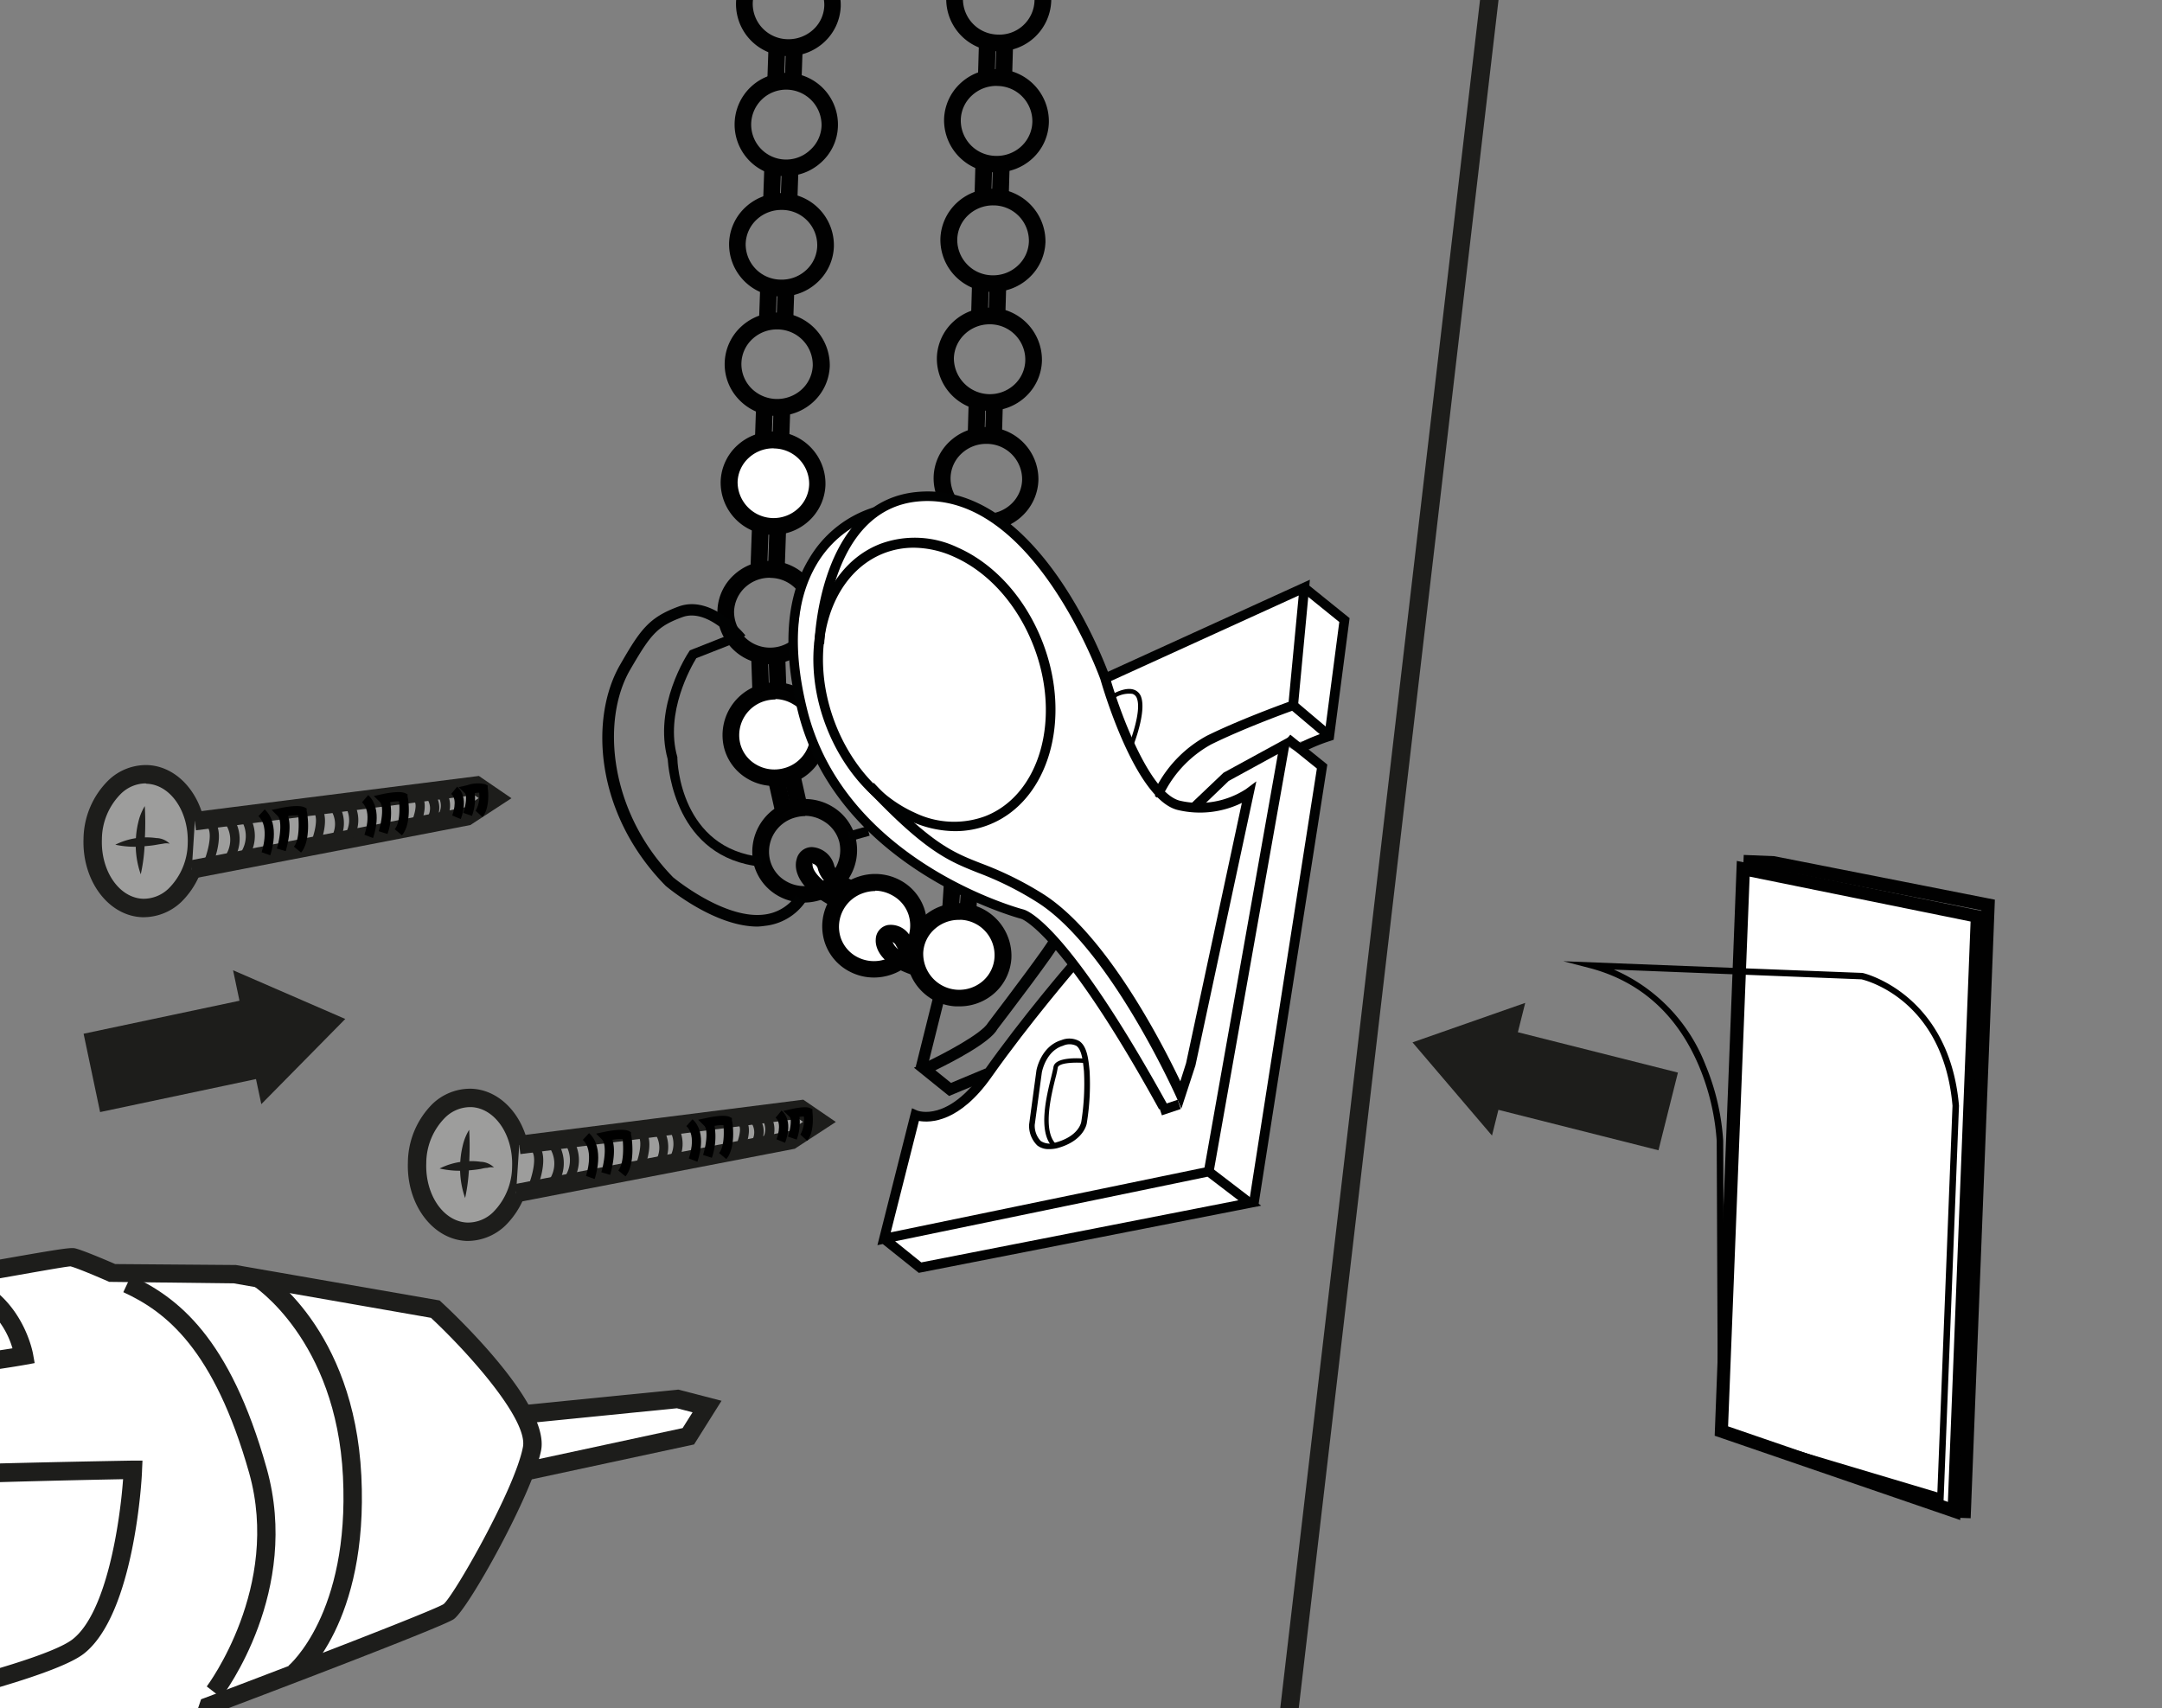 <svg id="Vrstva_1" data-name="Vrstva 1" xmlns="http://www.w3.org/2000/svg" xmlns:xlink="http://www.w3.org/1999/xlink" viewBox="0 0 300 237"><rect x="0" y="0" width="300" height="237" fill="#808080" stroke="none"/><defs><style>.cls-1{fill:none;}.cls-2{clip-path:url(#clip-path);}.cls-3{fill:#fff;}.cls-4{fill:#343434;}.cls-5{fill:#010101;}.cls-6{fill:#010202;}.cls-7{clip-path:url(#clip-path-2);}.cls-8{clip-path:url(#clip-path-3);}.cls-9{clip-path:url(#clip-path-4);}.cls-10{fill:#1d1d1b;}.cls-11{fill:#9d9d9c;}.cls-12{clip-path:url(#clip-path-5);}.cls-13{clip-path:url(#clip-path-6);}</style><clipPath id="clip-path"><polygon class="cls-1" points="-366.87 -444.36 -612.34 -444.7 -602.08 -723.09 -368.27 -722.34 -366.87 -444.36"/></clipPath><clipPath id="clip-path-2"><polygon class="cls-1" points="-6.23 243.17 80.41 240.81 132.06 122.97 -4.65 61.03 -6.23 243.17"/></clipPath><clipPath id="clip-path-3"><rect class="cls-1" x="-67.77" y="108.48" width="259.22" height="175.44" transform="translate(141.5 385.86) rotate(174.71)"/></clipPath><clipPath id="clip-path-4"><rect class="cls-1" x="-51.35" y="130.97" width="177.46" height="236.27" transform="translate(-22.79 4.5) rotate(-5.29)"/></clipPath><clipPath id="clip-path-5"><polygon class="cls-1" points="305.72 -63.7 5 -62.85 2.38 -348.83 305.72 -348.83 305.72 -63.7"/></clipPath><clipPath id="clip-path-6"><polygon class="cls-1" points="-29.24 245.41 -233.25 245.13 -224.72 13.75 -30.41 14.38 -29.24 245.41"/></clipPath></defs><g class="cls-2"><path class="cls-3" d="M44.59-678.64S-562.68-633.29-561.72-630s-4.33,30,1.79,38.85c.59,12.95-2.74,103.32-4.21,114s-4.39,119.41,3.67,133.71C-563-331.67-578-188.95-577.18-181.38s2.51,135.83,6.68,139.22c-3.49,7.41-36.37,141.93-35.57,149.5s17.91,9.28,22.12,11.59S2.24,208.54,2.24,208.54,28.6,46.85,26.73,39.24a29.5,29.5,0,0,0-6-12.08s-7.9-47.69-9.65-87.61-4.42-84.19-4.42-84.19,17.74-160.94,22.15-164,.67-76.47-2.31-83-2.67-73.35-.09-85.11S40-553.85,41-581.82Z"/><path class="cls-4" d="M4.6,211.77l-2.78-.42c-175.14-26.27-582.94-87.62-587.14-89.92a34.33,34.33,0,0,0-5.44-1.73c-7.33-2-17.37-4.71-18.14-12.07-.91-8.62,30.29-134.55,35.36-149.75-2-6.17-3.47-27.83-5.58-110.29-.38-14.91-.68-26.68-.89-28.67-.73-7,13.35-144.17,16.56-162-8-18.58-5-123.39-3.51-134.49,1.43-10.38,4.65-97.61,4.21-112.77-4.31-7.35-3-22.06-2.15-31.9a61.35,61.35,0,0,0,.42-7.12l-.38-1.31.8-1c1.13-1.63,1.6-2.3,97.86-10.28,50.4-4.17,120.49-9.74,208.32-16.54,149.55-11.57,300.75-22.87,302.26-23l3.17-.24-3.68,100c-1,28.5-12.08,93.72-14.67,105.53-2.54,11.55-2.62,77.74-.11,83.32,2.15,4.74,3.67,30.79,4.18,43.9,1.37,35.4-.84,40.8-2.34,42.26C27.46-298.55,16-203.46,9.52-144.57c.21,3.6,2.74,46,4.4,84,1.6,36.55,8.48,80.21,9.5,86.51A33.37,33.37,0,0,1,29.5,38.56C31.4,46.34,9.47,181.9,5.05,209Zm-587.45-95.48c12.29,3.11,384.32,59.25,582.73,89C10.28,141.36,25,46.48,24,39.84a27,27,0,0,0-5.31-10.75l-.57-.62-.15-.84c-.08-.48-8-48.32-9.69-88C6.5-99.77,3.85-144,3.82-144.47l0-.24,0-.25C20-291.72,24.92-308,26.71-310.52c.92-2,1.88-14.13.79-40.11-.87-21-2.56-37.6-3.59-39.87-3.35-7.4-2.94-74.75-.28-86.9,2.49-11.32,13.53-76.88,14.55-104.52l3.45-93.64c-199.4,14.89-569.07,43.12-600.41,47.77-.05,1.45-.21,3.39-.45,6.09-.72,8.23-2.07,23.54,1.64,28.9l.46.67,0,.82c.59,12.88-2.76,103.88-4.22,114.55-1.63,11.86-4,119,3.32,131.94l.53.94-.23,1.06c-2.76,12.57-17.39,154.14-16.66,161.14.22,2.12.47,11.44.92,29.12.85,33,2.59,101.08,5.14,108.52L-567-43l-.95,2c-4,8.5-35.69,141.29-35.32,148,.37,3.45,8.88,5.76,14,7.14A38.36,38.36,0,0,1-582.85,116.29Z"/><polyline class="cls-3" points="17.39 196.86 17.77 201.65 21.32 200.51 21.05 196.92"/><polygon class="cls-4" points="16.5 203.55 15.97 196.97 18.81 196.74 19.05 199.74 19.82 199.5 19.63 197.03 22.47 196.81 22.83 201.52 16.5 203.55"/><rect class="cls-3" x="20.33" y="25.44" width="9.47" height="3.5" transform="translate(-3.03 51.23) rotate(-87.89)"/><path class="cls-4" d="M28,33.46l-6.35-.23.45-12.31,6.35.23Zm-3.4-3,.66,0,.24-6.62-.65,0Z"/><rect class="cls-3" x="21.02" y="6.7" width="9.47" height="3.5" transform="translate(16.36 33.87) rotate(-87.89)"/><path class="cls-4" d="M28.7,14.72l-6.35-.23L22.8,2.18l6.35.23Zm-3.4-3,.66,0,.24-6.62-.65,0Z"/><ellipse class="cls-3" cx="25.41" cy="17.87" rx="6.35" ry="4.33" transform="translate(6.62 42.6) rotate(-87.9)"/><path class="cls-4" d="M25.28,25.65h-.16c-3.23-.12-5.62-3.62-5.46-8a9.46,9.46,0,0,1,1.71-5.24,5.18,5.18,0,0,1,4.32-2.32c3.23.12,5.62,3.62,5.46,8a9.46,9.46,0,0,1-1.71,5.24A5.23,5.23,0,0,1,25.28,25.65Zm.25-12.71a2.53,2.53,0,0,0-1.87,1.17,6.73,6.73,0,0,0-1.16,3.65c-.1,2.91,1.35,5,2.72,5a2.52,2.52,0,0,0,1.93-1.17A6.73,6.73,0,0,0,28.31,18l1.42.05L28.31,18c.1-2.91-1.35-5-2.72-5Z"/><rect class="cls-3" x="18.91" y="63.84" width="9.47" height="3.5" transform="translate(-42.77 86.81) rotate(-87.89)"/><path class="cls-4" d="M26.59,71.86l-6.34-.23.45-12.31,6.35.23Zm-3.39-3,.65,0,.25-6.62-.66,0Z"/><ellipse class="cls-3" cx="23.3" cy="75.08" rx="6.35" ry="4.33" transform="translate(-52.58 95.61) rotate(-87.9)"/><path class="cls-4" d="M23.17,82.85H23c-3.22-.12-5.62-3.63-5.46-8a9.43,9.43,0,0,1,1.71-5.23,5.2,5.2,0,0,1,4.32-2.33c3.23.12,5.63,3.63,5.46,8a9.48,9.48,0,0,1-1.7,5.23A5.26,5.26,0,0,1,23.17,82.85Zm.25-12.7a2.55,2.55,0,0,0-1.87,1.17A6.82,6.82,0,0,0,20.39,75c-.1,2.9,1.35,5,2.73,5A2.54,2.54,0,0,0,25,78.84a6.65,6.65,0,0,0,1.16-3.65l1.42,0-1.42,0c.11-2.91-1.35-5-2.72-5Z"/><rect class="cls-3" x="19.6" y="45.09" width="9.47" height="3.5" transform="translate(-23.37 69.44) rotate(-87.89)"/><path class="cls-4" d="M27.29,53.12l-6.35-.24.45-12.31,6.35.24Zm-3.4-3,.65,0,.25-6.62-.66,0Z"/><ellipse class="cls-3" cx="23.99" cy="56.27" rx="6.35" ry="4.33" transform="translate(-33.12 78.18) rotate(-87.9)"/><path class="cls-4" d="M23.86,64.05H23.7c-3.22-.12-5.62-3.62-5.46-8A9.54,9.54,0,0,1,20,50.82a5.21,5.21,0,0,1,4.33-2.32c3.22.12,5.62,3.62,5.46,8A9.54,9.54,0,0,1,28,61.72,5.26,5.26,0,0,1,23.86,64.05Zm.25-12.71a2.53,2.53,0,0,0-1.86,1.17,6.65,6.65,0,0,0-1.16,3.65c-.11,2.91,1.35,5,2.72,5A2.55,2.55,0,0,0,25.74,60a6.73,6.73,0,0,0,1.15-3.65h0c.11-2.91-1.35-5-2.72-5Z"/><ellipse class="cls-3" cx="24.71" cy="36.68" rx="6.35" ry="4.33" transform="translate(-12.85 60.03) rotate(-87.9)"/><path class="cls-4" d="M24.59,44.45h-.16c-3.23-.12-5.63-3.63-5.47-8a9.54,9.54,0,0,1,1.71-5.24A5.26,5.26,0,0,1,25,28.9c3.22.12,5.62,3.63,5.46,8h0a9.46,9.46,0,0,1-1.71,5.24A5.25,5.25,0,0,1,24.59,44.45Zm.24-12.7A2.53,2.53,0,0,0,23,32.92a6.65,6.65,0,0,0-1.16,3.65c-.11,2.9,1.35,5,2.72,5a2.53,2.53,0,0,0,1.93-1.17,6.82,6.82,0,0,0,1.16-3.65c.1-2.91-1.36-5-2.73-5Z"/><rect class="cls-3" x="17.5" y="102.21" width="9.47" height="3.5" transform="translate(-82.48 122.35) rotate(-87.89)"/><path class="cls-4" d="M25.18,110.23,18.83,110l.46-12.31,6.34.23Zm-3.4-3,.66,0,.24-6.62-.65,0Z"/><rect class="cls-3" x="18.19" y="83.47" width="9.47" height="3.5" transform="translate(-63.08 104.99) rotate(-87.89)"/><path class="cls-4" d="M25.87,91.49l-6.35-.23L20,79l6.34.23Zm-3.4-3,.66,0,.24-6.62-.65,0Z"/><ellipse class="cls-3" cx="22.58" cy="94.64" rx="6.35" ry="4.33" transform="translate(-72.83 113.74) rotate(-87.9)"/><path class="cls-4" d="M22.45,102.42h-.16c-3.22-.12-5.62-3.62-5.46-8a9.46,9.46,0,0,1,1.71-5.24,5.28,5.28,0,0,1,4.32-2.32c3.23.12,5.63,3.62,5.46,8a9.54,9.54,0,0,1-1.7,5.24A5.26,5.26,0,0,1,22.45,102.42Zm.25-12.71a2.53,2.53,0,0,0-1.87,1.17,6.82,6.82,0,0,0-1.16,3.65c-.1,2.91,1.35,5,2.73,5a2.51,2.51,0,0,0,1.92-1.17,6.65,6.65,0,0,0,1.16-3.65c.11-2.91-1.35-5-2.72-5Z"/><rect class="cls-3" x="16.08" y="140.61" width="9.47" height="3.5" transform="translate(-122.21 157.92) rotate(-87.89)"/><path class="cls-4" d="M23.77,148.63l-6.35-.23.45-12.31,6.35.23Zm-3.4-3,.65,0,.25-6.62-.66,0Z"/><ellipse class="cls-3" cx="20.47" cy="151.85" rx="6.35" ry="4.33" transform="translate(-132.03 166.74) rotate(-87.9)"/><path class="cls-4" d="M20.34,159.62h-.16c-3.22-.12-5.62-3.63-5.46-8a9.4,9.4,0,0,1,1.71-5.23,5.31,5.31,0,0,1,4.33-2.33c3.22.12,5.62,3.63,5.46,8a9.48,9.48,0,0,1-1.71,5.23A5.26,5.26,0,0,1,20.34,159.62Zm.25-12.7a2.57,2.57,0,0,0-1.87,1.17,6.7,6.7,0,0,0-1.15,3.65c-.11,2.9,1.34,5,2.72,5a2.45,2.45,0,0,0,1.92-1.16A6.66,6.66,0,0,0,23.37,152c.11-2.9-1.35-5-2.72-5Z"/><rect class="cls-3" x="16.77" y="121.86" width="9.47" height="3.5" transform="matrix(0.04, -1, 1, 0.04, -102.82, 140.56)"/><path class="cls-4" d="M24.46,129.89l-6.35-.24.45-12.31,6.35.24Zm-3.4-3,.65,0,.25-6.62-.66,0Z"/><ellipse class="cls-3" cx="21.16" cy="133.04" rx="6.35" ry="4.33" transform="translate(-112.56 149.32) rotate(-87.9)"/><path class="cls-4" d="M21,140.82h-.16c-3.23-.12-5.63-3.62-5.46-8a9.46,9.46,0,0,1,1.7-5.24,5.16,5.16,0,0,1,4.33-2.32c3.22.12,5.62,3.62,5.46,8a9.46,9.46,0,0,1-1.71,5.24A5.26,5.26,0,0,1,21,140.82Zm.24-12.71a2.53,2.53,0,0,0-1.86,1.17,6.65,6.65,0,0,0-1.16,3.65c-.11,2.91,1.35,5,2.72,5a2.61,2.61,0,0,0,1.93-1.17,6.73,6.73,0,0,0,1.15-3.65l1.43,0-1.43,0c.11-2.91-1.34-5-2.72-5Z"/><ellipse class="cls-3" cx="21.88" cy="113.45" rx="6.35" ry="4.33" transform="translate(-92.29 131.16) rotate(-87.9)"/><path class="cls-4" d="M21.76,121.22H21.6c-3.23-.12-5.62-3.63-5.46-8a9.54,9.54,0,0,1,1.7-5.24,5.22,5.22,0,0,1,4.33-2.33c3.22.12,5.62,3.63,5.46,8h0a9.46,9.46,0,0,1-1.71,5.24A5.25,5.25,0,0,1,21.76,121.22Zm.25-12.7a2.53,2.53,0,0,0-1.87,1.17A6.65,6.65,0,0,0,19,113.34c-.11,2.9,1.35,5,2.72,5a2.55,2.55,0,0,0,1.93-1.17,6.82,6.82,0,0,0,1.16-3.65l1.42,0-1.42,0c.1-2.91-1.35-5-2.73-5Z"/><rect class="cls-3" x="14.63" y="180.06" width="9.47" height="3.5" transform="translate(-163.04 194.47) rotate(-87.89)"/><path class="cls-4" d="M22.31,188.08,16,187.85l.46-12.31,6.35.23Zm-3.4-3,.66,0,.24-6.62-.65,0Z"/><rect class="cls-3" x="15.32" y="161.32" width="9.47" height="3.5" transform="translate(-143.64 177.11) rotate(-87.89)"/><path class="cls-4" d="M23,169.34l-6.34-.23.45-12.31,6.35.23Zm-3.39-3,.65,0,.25-6.62-.66,0Z"/><ellipse class="cls-3" cx="19.71" cy="172.49" rx="6.35" ry="4.33" transform="translate(-153.39 185.87) rotate(-87.9)"/><path class="cls-4" d="M19.58,180.27h-.16c-3.22-.12-5.62-3.63-5.46-8A9.46,9.46,0,0,1,15.67,167,5.2,5.2,0,0,1,20,164.72c3.22.12,5.62,3.63,5.46,8a9.54,9.54,0,0,1-1.71,5.24A5.26,5.26,0,0,1,19.58,180.27Zm.25-12.71A2.57,2.57,0,0,0,18,168.73a6.73,6.73,0,0,0-1.15,3.65c-.11,2.91,1.34,5,2.72,5a2.53,2.53,0,0,0,1.92-1.17,6.65,6.65,0,0,0,1.16-3.65l1.42.05-1.42-.05c.11-2.9-1.35-5-2.72-5Z"/><ellipse class="cls-3" cx="19.02" cy="191.3" rx="6.35" ry="4.33" transform="translate(-172.85 203.3) rotate(-87.9)"/><path class="cls-4" d="M18.89,199.08h-.16c-3.22-.12-5.62-3.62-5.46-8A9.46,9.46,0,0,1,15,185.85a5.18,5.18,0,0,1,4.32-2.32c3.22.12,5.62,3.62,5.46,8l-1.42,0,1.42,0a9.46,9.46,0,0,1-1.71,5.24A5.26,5.26,0,0,1,18.89,199.08Zm.25-12.71a2.53,2.53,0,0,0-1.87,1.17,6.73,6.73,0,0,0-1.16,3.65c-.1,2.91,1.35,5,2.72,5a2.6,2.6,0,0,0,1.93-1.17,6.65,6.65,0,0,0,1.16-3.65c.11-2.91-1.35-5-2.72-5Z"/><ellipse class="cls-3" cx="21.21" cy="206.06" rx="6.35" ry="4.33" transform="translate(-185.49 219.71) rotate(-87.9)"/><path class="cls-4" d="M21.08,213.84h-.16c-3.22-.12-5.62-3.62-5.46-8a9.46,9.46,0,0,1,1.71-5.24,5.26,5.26,0,0,1,4.33-2.32c3.22.12,5.62,3.62,5.46,8a9.46,9.46,0,0,1-1.71,5.24A5.29,5.29,0,0,1,21.08,213.84Zm.25-12.71a2.57,2.57,0,0,0-1.87,1.17A6.73,6.73,0,0,0,18.31,206c-.11,2.91,1.35,5,2.72,5A2.61,2.61,0,0,0,23,209.82a6.73,6.73,0,0,0,1.15-3.65c.11-2.91-1.35-5-2.72-5Z"/><ellipse class="cls-3" cx="27.83" cy="210.06" rx="6.35" ry="4.33" transform="translate(-183.1 230.18) rotate(-87.9)"/><path class="cls-4" d="M27.71,217.83a4.6,4.6,0,0,1-2.52-.77,7.61,7.61,0,0,1-3-5.56c-.5-4.16,1.49-8.12,4.53-9a4.48,4.48,0,0,1,3.79.58,7.57,7.57,0,0,1,3,5.56c.5,4.16-1.49,8.13-4.52,9h0A4.41,4.41,0,0,1,27.71,217.83Zm.25-12.7a1.58,1.58,0,0,0-.47.07c-1.47.44-2.87,3-2.51,6a4.92,4.92,0,0,0,1.78,3.52,1.63,1.63,0,0,0,1.41.24h0c1.48-.44,2.87-3,2.52-6a5,5,0,0,0-1.78-3.52A1.74,1.74,0,0,0,28,205.13Z"/><path class="cls-3" d="M30.93,206,29,208a2.44,2.44,0,0,0,.16,2.4C30,211.5,33,209.07,33,209.07"/><path class="cls-4" d="M29.8,212.13l-.27,0a2.15,2.15,0,0,1-1.47-.82,3.79,3.79,0,0,1-.31-3.89l.24-.34,1.9-2L32,207l-1.72,1.82a1.63,1.63,0,0,0-.05.35A9.17,9.17,0,0,0,32,208l1.82,2.19C33.13,210.78,31.33,212.13,29.8,212.13Z"/><path class="cls-3" d="M36.09,192.92s-1.86,6.28-1.61,6.29,3.22,2.35,3.35,1.54,1.65-7.48,1.65-7.48Z"/><path class="cls-4" d="M37.61,202.35c-.85,0-1.8-.6-3.12-1.48l-.38-.25-.38,0-.42-.57c-.45-.64-.57-.81,1.41-7.51l.34-1.13,6.17.63-.36,1.57c-.61,2.66-1.54,6.82-1.63,7.39l-.13.76-.82.46A1.64,1.64,0,0,1,37.61,202.35ZM36,198.48l0,0,.68.45c.29-1.31.69-3.13,1-4.43l-.62-.06C36.68,196,36.25,197.57,36,198.48Z"/><ellipse class="cls-3" cx="35.35" cy="203.77" rx="6.35" ry="4.33" transform="translate(-169.58 231.63) rotate(-87.9)"/><path class="cls-4" d="M35.22,211.55a4.47,4.47,0,0,1-2.51-.78,7.55,7.55,0,0,1-3-5.56c-.5-4.15,1.49-8.12,4.52-9a4.51,4.51,0,0,1,3.8.59,7.61,7.61,0,0,1,3,5.56c.5,4.15-1.49,8.12-4.53,9h0A4.67,4.67,0,0,1,35.22,211.55Zm.25-12.71a1.47,1.47,0,0,0-.46.07c-1.48.44-2.87,3-2.52,6a4.92,4.92,0,0,0,1.78,3.52,1.66,1.66,0,0,0,1.42.24h0c1.47-.44,2.87-3,2.51-6a4.92,4.92,0,0,0-1.78-3.52A1.65,1.65,0,0,0,35.47,198.84Z"/><rect class="cls-3" x="39.61" y="20.78" width="9.47" height="3.5" transform="translate(20.19 66.02) rotate(-87.89)"/><path class="cls-4" d="M47.29,28.81l-6.35-.24.45-12.31,6.35.24Zm-3.4-3,.66,0,.24-6.61-.65,0Z"/><rect class="cls-3" x="40.3" y="2.04" width="9.47" height="3.5" transform="translate(39.59 48.65) rotate(-87.89)"/><path class="cls-4" d="M48,10.06l-6.35-.23.46-12.31,6.34.23Zm-3.4-3,.66,0L45.48.49l-.65,0Z"/><ellipse class="cls-3" cx="44.69" cy="13.21" rx="6.35" ry="4.33" transform="translate(29.85 57.39) rotate(-87.9)"/><path class="cls-4" d="M44.56,21H44.4c-3.22-.12-5.62-3.63-5.46-8a9.46,9.46,0,0,1,1.71-5.24A5.22,5.22,0,0,1,45,5.44c3.23.12,5.62,3.63,5.46,8a9.53,9.53,0,0,1-1.7,5.23A5.26,5.26,0,0,1,44.56,21Zm.25-12.71a2.55,2.55,0,0,0-1.87,1.17,6.82,6.82,0,0,0-1.16,3.66c-.1,2.9,1.35,5,2.73,5A2.58,2.58,0,0,0,46.43,17a6.65,6.65,0,0,0,1.16-3.65h0c.11-2.9-1.35-5-2.72-5Z"/><rect class="cls-3" x="38.19" y="59.18" width="9.47" height="3.5" transform="translate(-19.54 101.59) rotate(-87.89)"/><path class="cls-4" d="M45.88,67.2,39.53,67,40,54.66l6.35.23Zm-3.4-3,.65,0,.25-6.62-.66,0Z"/><ellipse class="cls-3" cx="42.58" cy="70.42" rx="6.35" ry="4.33" transform="translate(-29.35 110.39) rotate(-87.9)"/><path class="cls-4" d="M42.45,78.19h-.16c-3.22-.12-5.62-3.62-5.46-8A9.46,9.46,0,0,1,38.54,65a5.15,5.15,0,0,1,4.33-2.32c3.22.12,5.62,3.62,5.46,8a9.54,9.54,0,0,1-1.71,5.24A5.28,5.28,0,0,1,42.45,78.19Zm.25-12.7a2.57,2.57,0,0,0-1.87,1.17,6.73,6.73,0,0,0-1.15,3.65c-.11,2.9,1.34,5,2.72,5a2.44,2.44,0,0,0,1.92-1.17,6.65,6.65,0,0,0,1.16-3.65l1.42,0-1.42,0c.11-2.91-1.35-5-2.72-5Z"/><rect class="cls-3" x="38.88" y="40.44" width="9.47" height="3.5" transform="translate(-0.15 84.22) rotate(-87.89)"/><path class="cls-4" d="M46.57,48.46l-6.35-.23.45-12.31,6.35.23Zm-3.4-3,.65,0,.25-6.62-.66,0Z"/><ellipse class="cls-3" cx="43.27" cy="51.61" rx="6.35" ry="4.33" transform="translate(-9.89 92.96) rotate(-87.9)"/><path class="cls-4" d="M43.14,59.39H43c-3.22-.13-5.62-3.63-5.46-8a9.54,9.54,0,0,1,1.71-5.24,5.23,5.23,0,0,1,4.33-2.32c3.22.12,5.62,3.63,5.46,8l-1.42,0,1.42,0a9.46,9.46,0,0,1-1.71,5.24A5.23,5.23,0,0,1,43.14,59.39Zm.25-12.71a2.53,2.53,0,0,0-1.86,1.17,6.65,6.65,0,0,0-1.16,3.65c-.11,2.91,1.35,5,2.72,5A2.48,2.48,0,0,0,45,55.37a6.73,6.73,0,0,0,1.15-3.65c.11-2.9-1.34-5-2.72-5Z"/><ellipse class="cls-3" cx="43.99" cy="32.02" rx="6.35" ry="4.33" transform="translate(10.38 74.81) rotate(-87.9)"/><path class="cls-4" d="M43.87,39.8h-.16c-3.23-.12-5.63-3.62-5.46-8A9.54,9.54,0,0,1,40,26.57a5.29,5.29,0,0,1,4.33-2.32c3.22.12,5.62,3.62,5.46,8A9.46,9.46,0,0,1,48,37.47,5.26,5.26,0,0,1,43.87,39.8Zm.25-12.71a2.53,2.53,0,0,0-1.87,1.17,6.65,6.65,0,0,0-1.16,3.65c-.11,2.91,1.35,5,2.72,5a2.57,2.57,0,0,0,1.93-1.17,6.82,6.82,0,0,0,1.16-3.65c.1-2.91-1.35-5-2.73-5Z"/><rect class="cls-3" x="36.78" y="97.55" width="9.47" height="3.5" transform="translate(-59.25 137.13) rotate(-87.89)"/><path class="cls-4" d="M44.46,105.57l-6.35-.23L38.57,93l6.35.23Zm-3.4-3,.66,0L42,96l-.65,0Z"/><rect class="cls-3" x="37.47" y="78.81" width="9.47" height="3.5" transform="translate(-39.85 119.77) rotate(-87.89)"/><path class="cls-4" d="M45.15,86.83,38.8,86.6l.46-12.31,6.35.23Zm-3.4-3,.66,0,.24-6.62-.65,0Z"/><ellipse class="cls-3" cx="41.86" cy="89.98" rx="6.35" ry="4.33" transform="translate(-49.6 128.52) rotate(-87.9)"/><path class="cls-4" d="M41.73,97.76h-.16c-3.22-.12-5.62-3.63-5.46-8a9.46,9.46,0,0,1,1.71-5.24,5.19,5.19,0,0,1,4.32-2.32c3.23.12,5.63,3.63,5.46,8a9.53,9.53,0,0,1-1.7,5.23A5.26,5.26,0,0,1,41.73,97.76ZM42,85.05a2.57,2.57,0,0,0-1.87,1.17A6.73,6.73,0,0,0,39,89.87c-.11,2.91,1.34,5,2.72,5a2.62,2.62,0,0,0,1.92-1.17,6.65,6.65,0,0,0,1.16-3.65l1.42,0-1.42,0c.11-2.9-1.35-5-2.72-5Z"/><rect class="cls-3" x="35.36" y="135.95" width="9.47" height="3.5" transform="translate(-98.98 172.7) rotate(-87.89)"/><path class="cls-4" d="M43.05,144l-6.35-.23.45-12.31,6.35.23Zm-3.4-3,.65,0,.25-6.62-.66,0Z"/><ellipse class="cls-3" cx="39.75" cy="147.19" rx="6.35" ry="4.33" transform="translate(-108.8 181.52) rotate(-87.9)"/><path class="cls-4" d="M39.62,155h-.16c-3.22-.12-5.62-3.62-5.46-8a9.54,9.54,0,0,1,1.71-5.24A5.22,5.22,0,0,1,40,139.42c3.22.11,5.62,3.62,5.46,8h0a9.46,9.46,0,0,1-1.71,5.24A5.28,5.28,0,0,1,39.62,155Zm.25-12.7A2.57,2.57,0,0,0,38,143.43a6.73,6.73,0,0,0-1.15,3.65c-.11,2.9,1.35,5,2.72,5A2.63,2.63,0,0,0,41.5,151a6.73,6.73,0,0,0,1.15-3.65c.11-2.91-1.35-5-2.72-5Z"/><rect class="cls-3" x="36.05" y="117.21" width="9.47" height="3.5" transform="translate(-79.59 155.34) rotate(-87.89)"/><path class="cls-4" d="M43.74,125.23,37.39,125l.45-12.31,6.35.23Zm-3.4-3,.66,0,.24-6.62-.66,0Z"/><ellipse class="cls-3" cx="40.44" cy="128.38" rx="6.35" ry="4.33" transform="matrix(0.04, -1, 1, 0.04, -89.33, 164.1)"/><path class="cls-4" d="M40.32,136.16h-.16c-3.23-.12-5.63-3.62-5.46-8a9.54,9.54,0,0,1,1.7-5.24,5.33,5.33,0,0,1,4.33-2.32c3.22.12,5.62,3.63,5.46,8l-1.42-.05,1.42.05a9.46,9.46,0,0,1-1.71,5.24A5.23,5.23,0,0,1,40.32,136.16Zm.25-12.71a2.53,2.53,0,0,0-1.87,1.17,6.65,6.65,0,0,0-1.16,3.65c-.11,2.91,1.35,5,2.72,5a2.56,2.56,0,0,0,1.93-1.17,6.82,6.82,0,0,0,1.16-3.65c.1-2.9-1.35-5-2.73-5Z"/><ellipse class="cls-3" cx="41.16" cy="108.79" rx="6.35" ry="4.33" transform="translate(-69.06 145.94) rotate(-87.9)"/><path class="cls-4" d="M41,116.57h-.16c-3.23-.12-5.62-3.62-5.46-8a9.46,9.46,0,0,1,1.71-5.24A5.24,5.24,0,0,1,41.45,101c3.22.12,5.62,3.62,5.46,8a9.46,9.46,0,0,1-1.71,5.24A5.26,5.26,0,0,1,41,116.57Zm.25-12.71A2.53,2.53,0,0,0,39.42,105a6.65,6.65,0,0,0-1.16,3.65c-.11,2.91,1.35,5,2.72,5a2.55,2.55,0,0,0,1.93-1.17,6.73,6.73,0,0,0,1.16-3.65c.1-2.91-1.35-5-2.72-5Z"/><rect class="cls-3" x="33.91" y="175.4" width="9.47" height="3.5" transform="translate(-139.81 209.25) rotate(-87.89)"/><path class="cls-4" d="M41.59,183.43l-6.35-.24.46-12.31,6.35.24Zm-3.39-3,.65,0,.25-6.62-.66,0Z"/><rect class="cls-3" x="34.6" y="156.66" width="9.47" height="3.5" transform="translate(-120.42 191.89) rotate(-87.89)"/><path class="cls-4" d="M42.28,164.68l-6.34-.23.45-12.31,6.35.23Zm-3.39-3,.65,0,.25-6.62-.66,0Z"/><ellipse class="cls-3" cx="38.99" cy="167.83" rx="6.35" ry="4.33" transform="translate(-130.16 200.65) rotate(-87.9)"/><path class="cls-4" d="M38.86,175.61H38.7c-3.22-.12-5.62-3.63-5.46-8A9.4,9.4,0,0,1,35,162.39a5.24,5.24,0,0,1,4.33-2.33c3.22.12,5.62,3.63,5.46,8A9.51,9.51,0,0,1,43,173.28,5.26,5.26,0,0,1,38.86,175.61Zm.25-12.7a2.56,2.56,0,0,0-1.87,1.16,6.74,6.74,0,0,0-1.15,3.66c-.11,2.9,1.35,5,2.72,5a2.59,2.59,0,0,0,1.93-1.17,6.67,6.67,0,0,0,1.15-3.65h0c.11-2.9-1.35-5-2.72-5Z"/><ellipse class="cls-3" cx="38.3" cy="186.64" rx="6.35" ry="4.33" transform="translate(-149.62 218.08) rotate(-87.9)"/><path class="cls-4" d="M38.17,194.42H38c-3.22-.12-5.62-3.62-5.46-8a9.46,9.46,0,0,1,1.71-5.24,5.26,5.26,0,0,1,4.32-2.32c3.23.12,5.62,3.63,5.46,8l-1.42,0,1.42,0a9.54,9.54,0,0,1-1.7,5.24A5.26,5.26,0,0,1,38.17,194.42Zm.25-12.71a2.53,2.53,0,0,0-1.87,1.17,6.73,6.73,0,0,0-1.16,3.65c-.1,2.91,1.35,5,2.73,5A2.53,2.53,0,0,0,40,190.4a6.65,6.65,0,0,0,1.16-3.65c.11-2.9-1.35-5-2.72-5Z"/><ellipse class="cls-3" cx="45.25" cy="-6.16" rx="6.35" ry="4.33" transform="translate(49.74 39.29) rotate(-87.9)"/><path class="cls-4" d="M45.13,1.62h-.34c-3.2-.25-5.52-3.84-5.28-8.18a8.83,8.83,0,0,1,2.66-6.09,4.78,4.78,0,0,1,3.54-1.26c3.2.25,5.52,3.84,5.27,8.18A8.79,8.79,0,0,1,48.32.35,4.78,4.78,0,0,1,45.13,1.62Zm.24-12.7a2,2,0,0,0-1.32.56,6.09,6.09,0,0,0-1.7,4.11C42.19-3.49,43.62-1.34,45-1.23a2,2,0,0,0,1.44-.56A6,6,0,0,0,48.14-5.9h0c.16-2.92-1.27-5.07-2.65-5.18Z"/><ellipse class="cls-3" cx="26.35" cy="-1.43" rx="6.35" ry="4.33" transform="translate(26.81 24.95) rotate(-87.9)"/><path class="cls-4" d="M26.23,6.34H26c-3.21-.16-5.58-3.7-5.4-8a9,9,0,0,1,2.58-6.15A4.81,4.81,0,0,1,26.69-9.2c3.21.16,5.59,3.69,5.4,8h0A8.89,8.89,0,0,1,29.51,5,4.81,4.81,0,0,1,26.23,6.34Zm.24-12.7a2.11,2.11,0,0,0-1.37.61,6.1,6.1,0,0,0-1.65,4.16c-.13,2.91,1.32,5,2.7,5.08a2.12,2.12,0,0,0,1.44-.6,6.18,6.18,0,0,0,1.66-4.17c.12-2.91-1.33-5-2.7-5.08Z"/></g><path class="cls-3" d="M111.66,119.55s-1,2.5,4.65,5.37a18.31,18.31,0,0,0,1.74-1.6s-3-1.19-3.41-2.92S112,118,111.66,119.55Z"/><path class="cls-5" d="M116.46,126.3l-.68-.34c-6-3.06-5.44-6.07-5.24-6.73a2.17,2.17,0,0,1,2.12-1.69,3.4,3.4,0,0,1,3.1,2.57c.21.79,1.75,1.74,2.72,2.13l1.55.63-1.12,1.23a20.8,20.8,0,0,1-1.86,1.72Zm-3.78-6.42.08,0c-.08.37.21,1.44,2.06,2.77a4.14,4.14,0,0,1-1.31-2,1,1,0,0,0-.83-.83Z"/><ellipse class="cls-3" cx="121.36" cy="128.46" rx="6.13" ry="6.01" transform="translate(-37.6 51.25) rotate(-20.72)"/><path class="cls-5" d="M121.27,135.64a7.2,7.2,0,0,1-3.3-.79,7,7,0,0,1-3.54-4.12,7.25,7.25,0,0,1,4.71-9.09,7.33,7.33,0,0,1,5.61.42,7,7,0,0,1,3.54,4.13,7.25,7.25,0,0,1-4.71,9.08A7.39,7.39,0,0,1,121.27,135.64Zm.18-12a5.14,5.14,0,0,0-1.59.26,4.93,4.93,0,0,0-3.22,6.16,4.72,4.72,0,0,0,2.38,2.77,5,5,0,0,0,3.83.28,4.92,4.92,0,0,0,3.23-6.15,4.74,4.74,0,0,0-2.38-2.78A4.94,4.94,0,0,0,121.45,123.59Z"/><path class="cls-3" d="M122.67,130.44s-.39,2.37,4.89,3.93a16.55,16.55,0,0,0,1.21-1.71s-2.73-.54-3.41-2S122.72,129.05,122.67,130.44Z"/><path class="cls-5" d="M128,135.71l-.76-.22c-5.68-1.69-5.77-4.49-5.72-5.13a2.07,2.07,0,0,1,1.65-2,3.09,3.09,0,0,1,3.25,1.8c.29.62,1.72,1.17,2.59,1.34l1.58.32-.8,1.4a17.44,17.44,0,0,1-1.3,1.85Zm-4.14-5a2.26,2.26,0,0,0,.79,1,3,3,0,0,1-.33-.54A1,1,0,0,0,123.85,130.71Z"/><ellipse class="cls-3" cx="136.36" cy="82.69" rx="6.01" ry="6.13" transform="matrix(0.08, -1, 1, 0.08, 43.42, 212.27)"/><path class="cls-5" d="M136.39,89.86l-.5,0a7.24,7.24,0,0,1-6.8-7.64,7,7,0,0,1,2.47-4.92,7.36,7.36,0,0,1,5.28-1.75,7.25,7.25,0,0,1,6.8,7.64,7.08,7.08,0,0,1-2.48,4.93A7.3,7.3,0,0,1,136.39,89.86Zm0-12a5,5,0,0,0-3.26,1.2,4.7,4.7,0,0,0-1.67,3.31,5,5,0,0,0,8.24,4A4.74,4.74,0,0,0,141.32,83l1.16.07L141.32,83a4.91,4.91,0,0,0-4.64-5.17Z"/><path class="cls-5" d="M138.6,7.11h-.21A7.24,7.24,0,0,1,131.3-.26a7.06,7.06,0,0,1,2.28-5,7.27,7.27,0,0,1,5.2-1.95A7.32,7.32,0,0,1,143.87-5a7,7,0,0,1,2,5.13A7.24,7.24,0,0,1,138.6,7.11Zm0-12a5,5,0,0,0-3.41,1.33A4.71,4.71,0,0,0,133.62-.2a4.93,4.93,0,0,0,4.83,5,4.87,4.87,0,0,0,5.1-4.71,4.73,4.73,0,0,0-1.35-3.46,5,5,0,0,0-3.48-1.52Z"/><path class="cls-5" d="M138.27,23.92h-.22A7.25,7.25,0,0,1,131,16.54a7.07,7.07,0,0,1,2.29-5,7.37,7.37,0,0,1,5.21-1.95A7.24,7.24,0,0,1,145.54,17a7,7,0,0,1-2.29,5A7.29,7.29,0,0,1,138.27,23.92Zm0-12a5,5,0,0,0-3.41,1.33,4.73,4.73,0,0,0-1.54,3.38,4.91,4.91,0,0,0,4.83,5,5,5,0,0,0,3.56-1.32,4.77,4.77,0,0,0,1.54-3.38,4.9,4.9,0,0,0-4.83-5Z"/><rect class="cls-5" x="134.35" y="7.11" width="5.15" height="2.33" transform="translate(124.77 144.91) rotate(-88.37)"/><rect class="cls-5" x="136.77" y="7.17" width="5.15" height="2.33" transform="translate(127.05 147.39) rotate(-88.37)"/><path class="cls-5" d="M137.79,40.5h-.21a7.24,7.24,0,0,1-7.09-7.37,7.11,7.11,0,0,1,2.29-5,7.32,7.32,0,0,1,12.29,5.43,7.07,7.07,0,0,1-2.29,5A7.28,7.28,0,0,1,137.79,40.5Zm0-12a5,5,0,0,0-3.41,1.33,4.74,4.74,0,0,0-1.55,3.37,4.92,4.92,0,0,0,4.83,5,5,5,0,0,0,3.56-1.33,4.74,4.74,0,0,0,1.55-3.37,4.92,4.92,0,0,0-4.83-5Z"/><rect class="cls-5" x="133.88" y="23.69" width="5.15" height="2.33" transform="translate(107.73 160.55) rotate(-88.37)"/><rect class="cls-5" x="136.3" y="23.76" width="5.15" height="2.33" transform="translate(110.01 163.03) rotate(-88.37)"/><path class="cls-5" d="M137.32,57h-.22A7.24,7.24,0,0,1,130,49.63a7.07,7.07,0,0,1,2.29-5,7.34,7.34,0,0,1,5.2-1.94,7.25,7.25,0,0,1,7.09,7.38,7.07,7.07,0,0,1-2.29,5A7.29,7.29,0,0,1,137.32,57Zm0-12a5,5,0,0,0-3.41,1.33,4.78,4.78,0,0,0-1.55,3.37,5,5,0,0,0,8.39,3.67A4.73,4.73,0,0,0,142.27,50a4.91,4.91,0,0,0-4.82-5Z"/><rect class="cls-5" x="133.41" y="40.19" width="5.15" height="2.33" transform="translate(90.78 176.11) rotate(-88.37)"/><rect class="cls-5" x="135.83" y="40.26" width="5.15" height="2.33" transform="translate(93.06 178.59) rotate(-88.37)"/><path class="cls-5" d="M136.85,73.59h-.22a7.23,7.23,0,0,1-7.08-7.38,7,7,0,0,1,2.28-5A7.39,7.39,0,0,1,137,59.26a7.24,7.24,0,0,1,7.09,7.37,7.11,7.11,0,0,1-2.29,5A7.3,7.3,0,0,1,136.85,73.59Zm0-12a5,5,0,0,0-3.41,1.33,4.73,4.73,0,0,0-1.54,3.37,4.92,4.92,0,0,0,4.83,5,5,5,0,0,0,3.56-1.33,4.75,4.75,0,0,0,1.54-3.37,4.92,4.92,0,0,0-4.83-5Z"/><rect class="cls-5" x="132.93" y="56.78" width="5.15" height="2.33" transform="translate(73.74 191.75) rotate(-88.37)"/><rect class="cls-5" x="135.35" y="56.85" width="5.15" height="2.33" transform="translate(76.02 194.23) rotate(-88.37)"/><rect class="cls-5" x="132.47" y="73.08" width="5.15" height="2.33" transform="translate(56.99 207.12) rotate(-88.37)"/><rect class="cls-5" x="134.89" y="73.15" width="5.15" height="2.33" transform="translate(59.28 209.61) rotate(-88.37)"/><path class="cls-5" d="M135.3,106.41a4.35,4.35,0,0,1-.51,0,7.23,7.23,0,0,1-6.8-7.63,7.1,7.1,0,0,1,2.47-4.93,7.35,7.35,0,0,1,5.28-1.74,7.24,7.24,0,0,1,6.8,7.64l-1.16-.08,1.16.08a7.06,7.06,0,0,1-2.47,4.92A7.29,7.29,0,0,1,135.3,106.41Zm-.06-12A5,5,0,0,0,132,95.6a4.72,4.72,0,0,0-1.67,3.31,4.92,4.92,0,0,0,4.64,5.17,5,5,0,0,0,3.6-1.19,4.74,4.74,0,0,0,1.67-3.32h0a4.91,4.91,0,0,0-4.63-5.16Z"/><rect class="cls-5" x="131.68" y="89.55" width="5.15" height="2.32" transform="translate(34.88 218.7) rotate(-86.22)"/><rect class="cls-5" x="134.1" y="89.71" width="5.15" height="2.32" transform="translate(36.98 221.26) rotate(-86.22)"/><path class="cls-5" d="M134.19,123.08l-.5,0a7.24,7.24,0,0,1-6.81-7.64,7.07,7.07,0,0,1,2.48-4.92,7.33,7.33,0,0,1,5.28-1.74,7.23,7.23,0,0,1,6.8,7.63,7.08,7.08,0,0,1-2.48,4.93A7.3,7.3,0,0,1,134.19,123.08Zm-.06-12a5,5,0,0,0-3.26,1.2,4.78,4.78,0,0,0-1.67,3.32,4.92,4.92,0,0,0,4.64,5.16,5,5,0,0,0,3.61-1.19,4.76,4.76,0,0,0,1.67-3.31,4.93,4.93,0,0,0-4.64-5.17Z"/><rect class="cls-5" x="130.58" y="106.22" width="5.15" height="2.32" transform="translate(17.15 233.1) rotate(-86.19)"/><rect class="cls-5" x="133" y="106.38" width="5.15" height="2.32" transform="translate(19.31 235.72) rotate(-86.22)"/><rect class="cls-5" x="107.02" y="107.45" width="2.32" height="5.47" transform="translate(-21.53 26.41) rotate(-12.67)"/><rect class="cls-5" x="109.2" y="107.07" width="2.32" height="5.12" transform="translate(-21.34 26.85) rotate(-12.66)"/><rect class="cls-5" x="129.48" y="122.78" width="5.15" height="2.32" transform="translate(-0.33 247.53) rotate(-86.22)"/><rect class="cls-5" x="131.9" y="122.94" width="5.15" height="2.32" transform="translate(1.7 250.02) rotate(-86.19)"/><path class="cls-5" d="M111.57,125.24a7.23,7.23,0,0,1-3.71-1,7.05,7.05,0,0,1-3.27-4.34,7.32,7.32,0,0,1,10.86-8,7.05,7.05,0,0,1,3.27,4.34,7.25,7.25,0,0,1-5.29,8.76A7.36,7.36,0,0,1,111.57,125.24Zm.17-12a5.06,5.06,0,0,0-1.28.17,4.91,4.91,0,0,0-3.61,5.93,4.69,4.69,0,0,0,2.2,2.92,5,5,0,0,0,7.42-5.4,4.73,4.73,0,0,0-2.2-2.92A5,5,0,0,0,111.74,113.2Z"/><path class="cls-5" d="M109.43,7.78h-.25a7.23,7.23,0,0,1-7.05-7.4,7,7,0,0,1,2.31-5,7.42,7.42,0,0,1,5.22-1.92,7.25,7.25,0,0,1,7,7.41,7.1,7.1,0,0,1-2.32,5A7.3,7.3,0,0,1,109.43,7.78Zm0-12A5,5,0,0,0,106-2.92,4.73,4.73,0,0,0,104.45.44a4.92,4.92,0,0,0,4.81,5,5.07,5.07,0,0,0,3.56-1.31A4.71,4.71,0,0,0,114.38.78a4.91,4.91,0,0,0-4.8-5Z"/><path class="cls-5" d="M109,24.44h-.26a7.17,7.17,0,1,1,7.53-6.91,7,7,0,0,1-2.32,5A7.28,7.28,0,0,1,109,24.44Zm0-12a4.85,4.85,0,1,0,3.41,8.38A4.74,4.74,0,0,0,114,17.44a4.92,4.92,0,0,0-4.8-5Z"/><rect class="cls-5" x="105.14" y="7.62" width="5.15" height="2.32" transform="translate(95.24 116.13) rotate(-88.03)"/><rect class="cls-5" x="107.56" y="7.7" width="5.15" height="2.32" transform="translate(97.5 118.63) rotate(-88.03)"/><path class="cls-5" d="M108.43,41.13h-.26a7.24,7.24,0,0,1-7-7.42,7.07,7.07,0,0,1,2.32-5,7.34,7.34,0,0,1,5.22-1.91,7.24,7.24,0,0,1,7,7.41,7.06,7.06,0,0,1-2.32,5A7.27,7.27,0,0,1,108.43,41.13Zm0-12a5,5,0,0,0-3.39,1.3,4.78,4.78,0,0,0-1.57,3.37,4.91,4.91,0,0,0,4.8,5,5,5,0,0,0,3.57-1.3,4.71,4.71,0,0,0,1.56-3.37,4.9,4.9,0,0,0-4.79-5Z"/><rect class="cls-5" x="104.57" y="24.31" width="5.15" height="2.32" transform="translate(78 131.68) rotate(-88.03)"/><rect class="cls-5" x="106.99" y="24.39" width="5.15" height="2.32" transform="translate(80.26 134.17) rotate(-88.03)"/><path class="cls-5" d="M107.87,57.71h-.27a7.3,7.3,0,0,1-5.07-2.27,7.08,7.08,0,0,1,.35-10.15,7.32,7.32,0,0,1,12.26,5.51h0a7.09,7.09,0,0,1-2.32,5A7.31,7.31,0,0,1,107.87,57.71Zm0-12A5,5,0,0,0,104.45,47a4.74,4.74,0,0,0-1.57,3.36,4.79,4.79,0,0,0,1.33,3.47,5.05,5.05,0,0,0,7,.24,4.74,4.74,0,0,0,1.57-3.36h0a4.93,4.93,0,0,0-4.8-5Z"/><rect class="cls-5" x="104" y="40.89" width="5.15" height="2.32" transform="translate(60.88 147.12) rotate(-88.03)"/><rect class="cls-5" x="106.42" y="40.98" width="5.15" height="2.32" transform="translate(63.13 149.62) rotate(-88.03)"/><rect class="cls-5" x="103.43" y="57.39" width="5.15" height="2.32" transform="translate(43.84 162.49) rotate(-88.03)"/><rect class="cls-5" x="105.85" y="57.48" width="5.15" height="2.32" transform="translate(46.1 164.99) rotate(-88.03)"/><path class="cls-5" d="M106.81,92.17h-.26a7.24,7.24,0,0,1-7-7.42,7,7,0,0,1,2.32-5A7.34,7.34,0,0,1,107,77.83a7.24,7.24,0,0,1,7,7.42h0a7,7,0,0,1-2.31,5A7.32,7.32,0,0,1,106.81,92.17Zm0-12a5,5,0,0,0-3.39,1.31,4.79,4.79,0,0,0-1.56,3.37,5,5,0,0,0,8.37,3.71,4.75,4.75,0,0,0,1.56-3.37h0a4.91,4.91,0,0,0-4.8-5Z"/><rect class="cls-5" x="102.18" y="74.63" width="6.46" height="2.32" transform="translate(25.93 178.45) rotate(-87.97)"/><rect class="cls-5" x="104.85" y="74.48" width="5.99" height="2.32" transform="translate(28.54 180.82) rotate(-88.03)"/><ellipse class="cls-3" cx="107.52" cy="101.88" rx="6.13" ry="6.01" transform="translate(-24.59 34.89) rotate(-16.57)"/><path class="cls-5" d="M107.44,109.06a7.2,7.2,0,0,1-3.71-1,7,7,0,0,1-3.27-4.35,7.32,7.32,0,0,1,10.85-8,7.06,7.06,0,0,1,3.27,4.35,7.25,7.25,0,0,1-5.28,8.76A7.42,7.42,0,0,1,107.44,109.06Zm.16-12a5.61,5.61,0,0,0-1.28.16,4.94,4.94,0,0,0-3.61,5.94,4.69,4.69,0,0,0,2.2,2.92,5,5,0,0,0,3.81.53,4.92,4.92,0,0,0,3.61-5.93,4.69,4.69,0,0,0-2.2-2.92A4.92,4.92,0,0,0,107.6,97Z"/><rect class="cls-5" x="104.32" y="90.86" width="2.32" height="5.15" transform="translate(-3.17 3.71) rotate(-1.98)"/><rect class="cls-5" x="106.73" y="90.78" width="2.32" height="5.15" transform="translate(-3.17 3.79) rotate(-1.98)"/><path class="cls-3" d="M122.68,171.87l5,4,46.26-8.57,9.53-60.95-5.22-3,6.21-1.26L186.55,86,181,81.53,153.28,94.16s-7.17-15.67-10.13-18-10-8.7-17.84-6.79S115,75.09,115,75.09l-3.38,5.31-1.44,10.45,1.59,9,4.13,8.93,8.28,8.91L134.36,124c.51.27,8.65,3.57,9,4L149,133.8l-15.73,20-6.21.89"/><path class="cls-6" d="M132.54,115.33a15.06,15.06,0,0,1-6.09-1.35c-5.15-2.28-9.46-7.08-11.81-13.18-4.15-10.75-.78-22.11,7.5-25.33a13.78,13.78,0,0,1,10.73.49c5.15,2.27,9.46,7.08,11.81,13.17h0c4.15,10.75.79,22.11-7.49,25.33A12.79,12.79,0,0,1,132.54,115.33ZM126.79,76a11.43,11.43,0,0,0-4.17.78c-7.59,3-10.61,13.53-6.73,23.59,2.23,5.76,6.28,10.29,11.11,12.43a12.47,12.47,0,0,0,9.7.46c7.59-2.95,10.61-13.54,6.73-23.59-2.23-5.77-6.27-10.3-11.1-12.43A13.75,13.75,0,0,0,126.79,76Z"/><path class="cls-6" d="M163.93,153.82l-.71-1.62c-.1-.21-9.34-20.87-19.45-27.1a44.57,44.57,0,0,0-8.07-4c-4-1.6-7.25-2.85-15.45-11.55l1-.92c8,8.47,10.92,9.62,15,11.21a47.2,47.2,0,0,1,8.29,4.08c8.9,5.48,16.83,21.06,19.24,26.12l.8-2.52,7.74-36.11a13.26,13.26,0,0,1-8.82,1c-6-1.33-10.61-17.47-10.81-18.15-.08-.22-9.39-26.12-25.27-24.68-12.6,1.14-13,19.58-13.06,19.77l-1.34,0c0-.2.49-19.85,14.27-21.09,16.9-1.54,26.29,24.5,26.69,25.61,1.27,4.5,5.48,16.29,9.81,17.25a11.93,11.93,0,0,0,9.11-1.63l1.43-1.07-8.45,39.42Z"/><path class="cls-6" d="M160.84,153.93c-13.49-24.5-19.07-26.42-19.12-26.43-.25-.07-25.54-6.77-31-28.76-2.18-8.82-1.65-16,1.57-21.25a15.85,15.85,0,0,1,9-7.11l.32,1.31a14.78,14.78,0,0,0-8.23,6.52c-3,5-3.48,11.76-1.39,20.2,5.24,21.21,29.76,27.72,30,27.78.58.14,6.18,2.06,20,27.09Z"/><rect class="cls-6" x="160.93" y="153.02" width="2.76" height="1.35" transform="translate(-40.52 59.75) rotate(-18.59)"/><path class="cls-6" d="M105.65,120.26c-12-1.17-12.91-13.7-13-14.91C90.61,98,95.41,90.72,95.61,90.42l.12-.18,6.78-2.68.49,1.26-6.38,2.51c-.69,1.13-4.4,7.55-2.63,13.72l0,.17c0,.52.44,12.6,11.76,13.7Z"/><path class="cls-6" d="M105.12,128.57c-6,0-12.47-5.41-12.75-5.65-9.84-10-10.59-23.29-6.33-30.67,2.78-4.82,3.95-6.56,8.12-8.09,4.63-1.7,9.08,3.79,9.27,4l-1.23,1s-3.93-4.83-7.5-3.53S90.25,88.1,87.4,93c-4,7-2.87,19.63,6,28.73,0,0,7,5.83,12.57,5.18a6.25,6.25,0,0,0,4.5-2.67l1.26.94a7.84,7.84,0,0,1-5.58,3.29A9.59,9.59,0,0,1,105.12,128.57Z"/><polygon class="cls-6" points="168.39 162.68 167.06 162.44 177.32 104.63 170.5 108.36 166.07 112.61 165.13 111.64 169.78 107.22 179.14 102.11 168.39 162.68"/><path class="cls-6" d="M127.49,176.62l-5-4-.74.16,4.8-19,.73.32c.17.06,4.23,1.61,9.19-5.42,5.34-7.58,11.91-15.2,12-15.27l1,.88c-.06.07-6.59,7.64-11.89,15.16-4.42,6.28-8.45,6.38-10.07,6.09L123.6,171l44.29-9.15L175,167.3Zm-3.28-4.38,3.63,2.93,44-8.62-4.28-3.27Z"/><polygon class="cls-6" points="174.59 167.42 173.26 167.22 182.73 106.64 178.2 102.99 179.04 101.94 184.18 106.09 174.59 167.42"/><path class="cls-6" d="M160.47,110.65l-.25-.25.49-.47h0l-.43-.48a5.92,5.92,0,0,0,.32-.5,17.12,17.12,0,0,1,6.87-6.86c4.19-2.07,9.8-4.14,11.34-4.7l1.4-14.76L153.56,94.77,153,93.55l28.76-13.11-1.69,17.93-.41.14c-.07,0-6.79,2.41-11.59,4.78a15.93,15.93,0,0,0-6.32,6.36c-.41.67-.56.92-.95,1Zm.25-.73.48-.45Z"/><path class="cls-6" d="M181.21,104.18l-1-.89c.11-.13.42-.52,3.63-1.68l2-15.3-5.27-4.26.85-1,5.85,4.72-2.21,16.88-.38.13A23.66,23.66,0,0,0,181.21,104.18Z"/><rect class="cls-6" x="181.27" y="96.72" width="1.34" height="6.55" transform="translate(-11.87 174.41) rotate(-49.8)"/><path class="cls-6" d="M131.69,152.08l-4.87-3.93,1.16-.53c3.09-1.43,8.29-4.23,9.11-5.69,3.15-4.13,8.17-10.83,8.51-11.62l1.48.58c-.44,1.12-7.3,10.11-8.67,11.9-1,1.86-6.21,4.55-8.62,5.72l2.17,1.75,4.78-2,.6,1.47Z"/><rect class="cls-6" x="120.4" y="137.93" width="19.62" height="1.59" transform="translate(-35.91 231.46) rotate(-75.99)"/><path class="cls-6" d="M145.53,159.45a2.51,2.51,0,0,1-1.61-.52,3.82,3.82,0,0,1-1.12-2.9v0l1-7.39c0-.15.62-3.46,3.47-4.31a2.89,2.89,0,0,1,2.51.14c1,.69,1.24,2.27,1.41,4.11a33.43,33.43,0,0,1-.38,7.23c0,.09-.37,2.5-4.11,3.51A4.66,4.66,0,0,1,145.53,159.45Zm-1.95-3.38a3.1,3.1,0,0,0,.83,2.25,2.3,2.3,0,0,0,2.08.21c3.22-.88,3.54-2.8,3.55-2.88a33.44,33.44,0,0,0,.37-7c-.15-1.59-.34-3.05-1.07-3.54a2.14,2.14,0,0,0-1.84,0c-2.39.71-2.92,3.65-2.93,3.68Z"/><ellipse class="cls-3" cx="107.28" cy="67.04" rx="6.01" ry="6.13" transform="translate(36 171.56) rotate(-87.71)"/><path class="cls-5" d="M107.3,74.21H107A7.26,7.26,0,0,1,100,66.79a7.07,7.07,0,0,1,2.32-5,7.35,7.35,0,0,1,5.22-1.91,7.24,7.24,0,0,1,7,7.42h0a7.07,7.07,0,0,1-2.32,5A7.29,7.29,0,0,1,107.3,74.21Zm0-12a5,5,0,0,0-3.39,1.31,4.73,4.73,0,0,0-1.56,3.36,5,5,0,0,0,8.36,3.71,4.74,4.74,0,0,0,1.57-3.36h0a4.92,4.92,0,0,0-4.8-5Z"/><ellipse class="cls-3" cx="133.06" cy="132.47" rx="6.01" ry="6.13" transform="translate(-9.26 254.93) rotate(-85.58)"/><path class="cls-5" d="M133.09,139.64l-.5,0a7.24,7.24,0,0,1-6.8-7.64,7,7,0,0,1,2.47-4.92A7.32,7.32,0,0,1,140.34,133a7.05,7.05,0,0,1-2.48,4.92A7.26,7.26,0,0,1,133.09,139.64Zm-.05-12a5,5,0,0,0-3.26,1.2,4.7,4.7,0,0,0-1.67,3.31,5,5,0,0,0,8.24,4A4.74,4.74,0,0,0,138,132.8a4.91,4.91,0,0,0-4.64-5.17Z"/><rect class="cls-6" x="117.73" y="115.01" width="2.81" height="1.35" transform="translate(-26.69 36.25) rotate(-15.58)"/><path class="cls-5" d="M157.25,103.47l-.57-.22s1.76-4.46,1.09-6.31a1,1,0,0,0-.63-.66,3.73,3.73,0,0,0-2.53.61l-.32-.52c.08-.05,1.82-1.1,3.05-.67a1.6,1.6,0,0,1,1,1C159.09,98.8,157.33,103.28,157.25,103.47Z"/><path class="cls-5" d="M146,159.1c-2-2.14-.78-7.06-.12-9.7.14-.6.26-1.07.29-1.29.16-1.49,3.58-1.28,4.26-1.22l-.05.6c-1.42-.11-3.54,0-3.61.68a13.12,13.12,0,0,1-.3,1.37c-.59,2.35-1.81,7.24,0,9.15Z"/><g class="cls-7"><g class="cls-8"><g class="cls-9"><polyline class="cls-3" points="72.53 196.26 94.03 194.11 98.11 195.17 95.51 199.3 72.79 204.19"/><polygon class="cls-10" points="73.06 205.43 72.53 202.94 94.72 198.16 96.1 195.97 93.93 195.41 72.66 197.53 72.4 194.99 94.13 192.82 100.12 194.37 96.31 200.43 73.06 205.43"/><path class="cls-3" d="M-82,192.52s42.76-12.61,48-11.65,43-6.74,44.23-6.41,5.57,2.22,5.57,2.22l17,.13,27.71,4.84S75,195.12,73.86,201s-9.94,21.48-11.59,22.6-33.35,13.1-33.35,13.1l-8.74,26.06a32.35,32.35,0,0,1-8.84,3.92C6.21,268.09.56,272.84,2.79,292s-9.53,11.89-9.53,11.89L-12,341.73l-4.63,51.17-3.63,20.79-55.58-7.78s.36-8.05.83-9.87-.8-46,8-72.4,12.52-48.74,8.81-55.52c-11.93,0-16.82-.86-16.82-.86l-6.1-12-10.45-3.09s-4.92-11.35-2.7-24S-88.15,199.08-82,192.52Z"/><path class="cls-10" d="M-19.24,415.12-77.19,407l0-1.16c0-.84.39-8.24.87-10.13,0-.32.08-2.36.12-4.71.19-12.6.69-46.07,7.94-67.77,8.5-25.43,12.13-46.76,9.22-53.84-11.32,0-16-.84-16.23-.88l-.63-.11L-82,256.28l-10.49-3.1-.24-.55a47.51,47.51,0,0,1-2.79-24.7c3.28-18.66,7.5-30.87,12.55-36.28l.23-.26.34-.09c4.4-1.3,43.21-12.67,48.55-11.68,3.15.57,21.12-2.6,31.86-4.5,10.43-1.85,11.83-2.06,12.46-1.89,1.2.31,4.53,1.74,5.52,2.17l16.74.13L61,180.45l.28.26c1.55,1.43,15.08,14.14,13.8,20.56-1.18,5.94-10.09,22-12.13,23.41-1.63,1.11-26.64,10.6-33,13l-8.68,25.89-.36.25a33.85,33.85,0,0,1-9.23,4.09c-2.49.68-10.07,2.73-7.61,23.95.86,7.41-.17,11.93-3.14,13.82-2.25,1.42-4.93.8-6.64.13l-5,36.08L-15.38,393Zm-55.29-10.31,53.2,7.44,3.42-19.57,4.62-51.06,5.56-39.81,1.66,1c1,.59,3.81,1.86,5.62.71,2-1.26,2.67-5.29,2-11.36C-.3,276.43,2.8,267.69,11,265.47A32,32,0,0,0,19.11,262l8.79-26.21.57-.21c12.06-4.56,31.71-12.11,33.09-13,1.4-1.15,9.89-15.94,11-21.79.74-3.72-7.32-12.85-12.76-17.93l-27.34-4.78-17.3-.21c-1.68-.74-4.5-1.93-5.37-2.15-.56,0-6.06,1-11.38,1.93-15.95,2.82-29.44,5.11-32.76,4.5-3.58-.66-29.94,6.49-47,11.51-4.53,5.13-8.56,17.12-11.66,34.73-1.86,10.55,1.49,20.34,2.4,22.7l10.38,3.07,6,12a129,129,0,0,0,16,.74h.76l.37.67c3.83,7,.41,29.2-8.72,56.53-7.13,21.33-7.63,54.51-7.82,67a40.39,40.39,0,0,1-.19,5.31A75.1,75.1,0,0,0-74.53,404.81Z"/><path class="cls-10" d="M30.69,235.56l-2-1.55c.1-.14,10.32-13.8,5.89-29.6C29.7,187.17,23,182,17.11,179.3L18.19,177c6.43,3,13.69,8.49,18.81,26.73C41.79,220.77,31.14,235,30.69,235.56Z"/><path class="cls-10" d="M-46.19,244.74l.13-1.66c1.14-15.61,1.65-32.91.52-34.82a1.38,1.38,0,0,1-.24-1.47c.4-1,1.24-3,64.19-4.12l1.36,0L19.71,204c0,.81-1,19.92-8.07,25.46C4.77,234.84-42.54,244-44.55,244.42ZM-43,208c1.31,5.3.42,22.24-.39,33.6,14.6-2.88,48.36-10.15,53.47-14.14,4.73-3.7,6.56-16.21,7-22.21C-4.28,205.66-37,206.71-43,208Z"/><path class="cls-10" d="M-19,192l-.4-.71c-1.71-3.08-9.48-7.7-12.32-9.22l1.2-2.25c1.06.56,9.91,5.37,12.89,9.51,9.92-.8,16.65-1.8,19.36-2.24a11.75,11.75,0,0,0-9-8.25l.48-2.51C2.77,178.17,4.52,187.5,4.59,187.9l.22,1.24-1.24.23c-.08,0-8,1.5-21.75,2.58Z"/><path class="cls-10" d="M41.63,233.14l-1.6-2c.08-.07,8.5-7.21,7.56-26.25s-12.4-26.44-12.51-26.52l1.34-2.17c.52.32,12.71,8.09,13.72,28.56S42,232.82,41.63,233.14Z"/><polygon class="cls-10" points="-49.29 260.38 -48.96 227.57 -46.41 227.6 -46.7 256.89 9.52 239.27 16.8 250.56 14.66 251.95 8.42 242.29 -49.29 260.38"/></g></g></g><ellipse class="cls-11" cx="65.09" cy="161.63" rx="9.29" ry="7.24" transform="translate(-98.23 222.35) rotate(-88.46)"/><path class="cls-10" d="M65,172.19h-.27c-4.69-.19-8.34-5.07-8.13-10.89A11.61,11.61,0,0,1,60,153.19a7.56,7.56,0,0,1,5.43-2.12c4.69.19,8.34,5.07,8.13,10.89a11.57,11.57,0,0,1-3.45,8.11A7.61,7.61,0,0,1,65,172.19Zm.2-18.57a5,5,0,0,0-3.42,1.44,9,9,0,0,0-2.63,6.33c-.16,4.42,2.39,8.12,5.68,8.25a5,5,0,0,0,3.6-1.44,9.08,9.08,0,0,0,2.63-6.33h0c.16-4.41-2.4-8.12-5.68-8.25Z"/><polyline class="cls-11" points="71.61 165.57 110.03 158.15 113.7 155.67 111.14 153.92 72.05 158.87"/><polygon class="cls-10" points="71.85 166.82 71.37 164.32 109.54 156.94 111.43 155.66 110.82 155.24 72.21 160.14 71.89 157.6 111.46 152.59 115.98 155.68 110.28 159.4 71.85 166.82"/><path class="cls-10" d="M64.54,166.24a12.41,12.41,0,0,1-.68-4.78,12.26,12.26,0,0,1,.33-2.41,7.36,7.36,0,0,1,.91-2.28c.1,1.65.08,3.17,0,4.74A25.18,25.18,0,0,1,64.54,166.24Z"/><path class="cls-10" d="M61,162.14a9.55,9.55,0,0,1,3.76-1,9,9,0,0,1,1.94.07,2.75,2.75,0,0,1,1.85.79,1.91,1.91,0,0,0-.92.05c-.31,0-.62.08-.93.15a16.8,16.8,0,0,1-1.86.21A12.59,12.59,0,0,1,61,162.14Z"/><path class="cls-10" d="M74.5,165l-1.18-.49c.36-.88,1.17-3.43.6-4.6a1.32,1.32,0,0,1,0-1.55c.61-.69,2-.33,2.54-.15l-.41,1.21a4.32,4.32,0,0,0-1.07-.19.66.66,0,0,0,.06.12C76,161.19,74.65,164.57,74.5,165Z"/><path class="cls-10" d="M76.4,165.15a.66.66,0,0,1-.35-.11l-.46-.29.23-.57.51.23L76,164a4,4,0,0,0,0-5.1l-.72-.84,1.09-.2c2.06-.38,2.66-.17,3,.05l.22.17,0,.16a5.41,5.41,0,0,1-.26,5.87l-1-.75a4.14,4.14,0,0,0,.22-4.42,4.14,4.14,0,0,0-.92,0,5.34,5.34,0,0,1-.6,5.84A.82.82,0,0,1,76.4,165.15Zm2-6.61h0Z"/><path d="M82.51,163.6l-1.2-.43s1.21-3.48-.44-5l.87-.94C84,159.32,82.57,163.43,82.51,163.6Z"/><path d="M86.79,163.23l-1-.82c.77-.92.73-3.16.61-4.36a7.52,7.52,0,0,0-1.42.11c.56,1.69-.14,4.27-.31,4.86l-1.23-.36c.44-1.48.76-3.85.1-4.53l-.82-.83,1.14-.24c2.36-.49,3.18-.24,3.42-.11l.28.15,0,.32C87.69,157.84,88.2,161.56,86.79,163.23Z"/><path class="cls-10" d="M89.25,162.52,88.08,162c.47-1.11,1.06-3.23.61-4.15a1.25,1.25,0,0,1,0-1.46c.58-.67,1.88-.36,2.42-.19l-.39,1.22a3.61,3.61,0,0,0-.94-.17l0,0C90.7,159,89.4,162.17,89.25,162.52Zm.51-5.44Z"/><path class="cls-10" d="M91,162.7a.66.66,0,0,1-.35-.11l-.47-.3.25-.56.5.23-.29-.42a3.5,3.5,0,0,0,0-4.57l-.73-.84,1.09-.21c2-.37,2.52-.19,2.82,0l.22.17,0,.15a4.87,4.87,0,0,1-.31,5.42l-1-.77a3.63,3.63,0,0,0,.26-3.93,3.56,3.56,0,0,0-.78,0,4.84,4.84,0,0,1-.64,5.31A.87.87,0,0,1,91,162.7Zm0-.69.56.26Z"/><path d="M96.77,161.2l-1.19-.45s1.16-3.15-.34-4.49l.85-.95C98.24,157.23,96.83,161,96.77,161.2Z"/><path d="M100.78,160.83l-1-.84c.71-.82.7-2.78.61-3.88a7.33,7.33,0,0,0-1.24.11,9,9,0,0,1-.37,4.43l-1.22-.39c.41-1.29.74-3.48.16-4.06l-.84-.83,1.16-.24c2.22-.48,3-.26,3.22-.14l.3.15,0,.33C101.7,155.86,102.13,159.27,100.78,160.83Z"/><path class="cls-10" d="M103.22,159.64l-1.16-.54c.39-.84.81-2.29.53-2.85a1.08,1.08,0,0,1,0-1.24c.47-.57,1.45-.39,2-.24l-.35,1.23a3.73,3.73,0,0,0-.46-.09C104.25,157.31,103.4,159.24,103.22,159.64Z"/><path class="cls-10" d="M104.41,159.83a.64.64,0,0,1-.36-.12l-.47-.31.27-.55.51.26-.32-.44a2.28,2.28,0,0,0,.11-3l-.76-.84,1.1-.22c1.56-.31,2-.17,2.27,0l.23.18,0,.14a3.64,3.64,0,0,1-.35,4.1l-.92-.74a3.89,3.89,0,0,1-.69,1.19A.87.87,0,0,1,104.41,159.83Zm0-.68.56.28Zm1.27-3.48a3.19,3.19,0,0,1,.14,2.3,2.37,2.37,0,0,0,.12-2.32Zm.07-.49h0Z"/><path d="M108.93,158.57l-1.18-.48s.86-2.19-.13-3l.83-1C110.16,155.54,109,158.45,108.93,158.57Z"/><path d="M112,158.29l-.94-.86a4.07,4.07,0,0,0,.48-2.51,4.25,4.25,0,0,0-.6.06,6.92,6.92,0,0,1-.39,3.15l-1.21-.42c.36-1.05.54-2.45.23-2.74l-.87-.83,1.18-.26c1.67-.36,2.3-.24,2.53-.12l.32.14,0,.35C112.76,154.54,113.05,157.09,112,158.29Z"/><ellipse class="cls-11" cx="20.09" cy="116.71" rx="9.29" ry="7.24" transform="translate(-97.12 133.64) rotate(-88.46)"/><path class="cls-10" d="M20,127.27h-.28c-4.69-.18-8.34-5.07-8.13-10.89a11.59,11.59,0,0,1,3.45-8.1,7.52,7.52,0,0,1,5.43-2.12c4.69.19,8.34,5.07,8.14,10.89h0a11.57,11.57,0,0,1-3.45,8.1A7.61,7.61,0,0,1,20,127.27Zm.19-18.57a5,5,0,0,0-3.41,1.44,9,9,0,0,0-2.64,6.32c-.16,4.42,2.4,8.12,5.69,8.25a5,5,0,0,0,3.59-1.44A9,9,0,0,0,26.05,117c.15-4.42-2.4-8.12-5.69-8.25Z"/><polyline class="cls-11" points="26.61 120.65 65.03 113.22 68.7 110.75 66.13 108.99 27.04 113.94"/><polygon class="cls-10" points="26.85 121.9 26.36 119.39 64.53 112.02 66.42 110.74 65.81 110.32 27.2 115.21 26.88 112.68 66.45 107.67 70.97 110.76 65.27 114.48 26.85 121.9"/><path class="cls-10" d="M19.53,121.32a12.49,12.49,0,0,1-.68-4.79,12.27,12.27,0,0,1,.33-2.4,7.61,7.61,0,0,1,.91-2.28c.1,1.65.08,3.17,0,4.74A23.63,23.63,0,0,1,19.53,121.32Z"/><path class="cls-10" d="M16,117.21a9.6,9.6,0,0,1,3.76-1,9.73,9.73,0,0,1,1.94.08,2.74,2.74,0,0,1,1.85.78,2,2,0,0,0-.92,0c-.31.05-.62.09-.93.15-.62.12-1.24.16-1.86.22A12.61,12.61,0,0,1,16,117.21Z"/><path class="cls-10" d="M29.49,120l-1.18-.48c.36-.88,1.17-3.43.6-4.6a1.32,1.32,0,0,1,0-1.55c.61-.7,2-.34,2.54-.15l-.41,1.21a3.84,3.84,0,0,0-1.07-.2,1.39,1.39,0,0,0,.06.13C31,116.27,29.64,119.64,29.49,120Z"/><path class="cls-10" d="M31.39,120.22a.69.69,0,0,1-.35-.1l-.46-.3.24-.56.5.22-.29-.41a4,4,0,0,0,0-5.1l-.72-.84,1.09-.2c2.07-.39,2.67-.18,3,0l.22.17,0,.15a5.43,5.43,0,0,1-.26,5.88l-1-.76a4.14,4.14,0,0,0,.21-4.41,3.56,3.56,0,0,0-.92,0,5.35,5.35,0,0,1-.6,5.84A.83.83,0,0,1,31.39,120.22Zm2-6.61h0Z"/><path d="M37.5,118.68l-1.2-.43s1.21-3.49-.44-5l.87-.94C39,114.4,37.56,118.5,37.5,118.68Z"/><path d="M41.78,118.3l-1-.82c.76-.91.72-3.18.6-4.35a8.12,8.12,0,0,0-1.41.1c.56,1.69-.15,4.28-.32,4.87l-1.23-.36c.44-1.48.76-3.86.1-4.53l-.82-.83,1.15-.24c2.36-.49,3.17-.24,3.41-.11l.29.15,0,.32C42.69,112.91,43.19,116.63,41.78,118.3Z"/><path class="cls-10" d="M44.24,117.59l-1.17-.5c.48-1.12,1.07-3.23.61-4.15a1.25,1.25,0,0,1,0-1.46c.58-.68,1.89-.36,2.42-.19l-.38,1.21a3.62,3.62,0,0,0-.95-.16s0,0,0,0C45.69,114.12,44.39,117.24,44.24,117.59Zm.51-5.43Z"/><path class="cls-10" d="M46,117.77a.66.66,0,0,1-.35-.1l-.46-.31.24-.56.5.24-.29-.42a3.5,3.5,0,0,0,0-4.57l-.73-.84L46,111c2-.37,2.52-.19,2.82,0l.23.18,0,.15a4.9,4.9,0,0,1-.32,5.42l-1-.77a3.65,3.65,0,0,0,.26-3.94,3.86,3.86,0,0,0-.78,0,4.87,4.87,0,0,1-.63,5.31A.88.88,0,0,1,46,117.77Zm0-.69.56.26Z"/><path d="M51.76,116.28l-1.19-.45s1.16-3.16-.34-4.5l.86-1C53.23,112.31,51.82,116.12,51.76,116.28Z"/><path d="M55.77,115.9l-1-.84c.71-.81.71-2.77.61-3.87a6.39,6.39,0,0,0-1.24.11,8.86,8.86,0,0,1-.37,4.42l-1.22-.38c.41-1.3.74-3.48.16-4.06l-.84-.83,1.16-.25c2.23-.47,3-.25,3.22-.13l.3.15,0,.33C56.69,110.93,57.13,114.35,55.77,115.9Z"/><path class="cls-10" d="M58.21,114.71l-1.16-.53c.39-.85.81-2.29.53-2.86a1.07,1.07,0,0,1,.05-1.24c.47-.56,1.45-.39,2-.23l-.35,1.23a2.34,2.34,0,0,0-.46-.09C59.24,112.38,58.39,114.31,58.21,114.71Z"/><path class="cls-10" d="M59.4,114.9a.66.66,0,0,1-.35-.11l-.47-.31.26-.55.51.26-.32-.44a2.29,2.29,0,0,0,.11-3.06l-.76-.83,1.11-.22c1.55-.31,2-.17,2.26,0l.23.17,0,.15a3.65,3.65,0,0,1-.35,4.1l-.93-.74a4,4,0,0,1-.69,1.19A.85.85,0,0,1,59.4,114.9Zm0-.67.55.28Zm1.27-3.49a3.28,3.28,0,0,1,.14,2.31,2.36,2.36,0,0,0,.11-2.32Zm.06-.49v0Z"/><path d="M63.93,113.65l-1.18-.49s.85-2.19-.14-3l.83-1C65.15,110.62,64,113.52,63.93,113.65Z"/><path d="M66.94,113.36,66,112.5a4.12,4.12,0,0,0,.49-2.51c-.15,0-.35,0-.61.07a7,7,0,0,1-.39,3.15l-1.21-.42c.37-1.05.54-2.45.23-2.74l-.87-.83,1.18-.26a4.4,4.4,0,0,1,2.53-.13l.32.15,0,.35C67.75,109.61,68,112.16,66.94,113.36Z"/><rect class="cls-10" x="66.53" y="116.37" width="252.76" height="2.55" transform="translate(53.64 295.57) rotate(-83.33)"/><polygon class="cls-3" points="241.88 120.56 274.34 127.16 271.11 209.67 238.83 198.58 241.88 120.56"/><path class="cls-5" d="M272,210.92l-34.07-11.7L241,119.46l34.26,7Zm-32.21-13,30.5,10.48,3.15-80.53-30.66-6.23Z"/><polygon class="cls-5" points="273.45 210.67 271.08 210.58 271.15 208.77 271.71 208.79 274.94 126.32 245.97 120.59 241.89 120.44 241.96 118.63 246.18 118.8 276.81 124.84 273.45 210.67"/><path class="cls-5" d="M269.69,208.26l-31.31-9.34-.17-40.64A32.44,32.44,0,0,0,235.78,148c-3-7.14-8.06-11.73-15-13.62l-3.86-1L258.41,135c.2,0,12.08,2.88,13.42,18.42Zm-30.41-10,29.55,8.82,2.1-53.65c-1.28-14.81-12.17-17.44-12.64-17.54l-34.35-1.35a23.75,23.75,0,0,1,12.69,13.17,32.62,32.62,0,0,1,2.48,10.57Z"/><g class="cls-12"><path class="cls-10" d="M178.12,16.25c-1.8,0-9.38-6-91.86-111.47C42.92-150.62-.3-206.94-.73-207.51L.83-208.7c66,86,165.69,213.86,176.74,222.56C180,7.47,197.21-3.21,200.83-5.4c11-6.66,25.48-13.77,29.89-11.92a3.24,3.24,0,0,0,3.25-.31c3.85-2.56,6.08-12,6.08-14.51,0-2.76-3.17-33.58-3.53-37l-7.64-8.75L53.5-275.59,55-276.9,230.36-79.21l8,9.22,0,.31c.14,1.41,3.57,34.53,3.57,37.54,0,2.37-2.16,13-7,16.15a5.21,5.21,0,0,1-5.1.49c-2.9-1.22-15,3.85-28.11,11.79s-22.3,15.6-22.58,18.83l-.06.68-.78.39A.9.9,0,0,1,178.12,16.25Z"/></g><g class="cls-13"><path class="cls-3" d="M312.72,50.7S-192,88.38-191.18,91.1s-3.6,24.93,1.49,32.29c.49,10.76-2.28,85.86-3.5,94.77s-3.65,99.24,3.05,111.13C-192.29,339.06-204.69,457.68-204,464s2.09,112.89,5.56,115.7c-2.91,6.16-30.23,118-29.57,124.25s14.89,7.71,18.39,9.63S277.53,788,277.53,788s21.9-134.38,20.35-140.71a24.46,24.46,0,0,0-5-10s-6.58-39.64-8-72.82-3.67-70-3.67-70S296,360.75,299.61,358.2s.56-63.55-1.92-69-2.22-61-.07-70.73,11.28-64.05,12.14-87.3Z"/><path class="cls-4" d="M279.49,790.71l-2.32-.34c-145.55-21.84-484.47-72.82-488-74.74a30.38,30.38,0,0,0-4.53-1.44c-6.09-1.65-14.43-3.91-15.07-10-.76-7.17,25.18-111.83,29.39-124.46-1.69-5.13-2.89-23.14-4.64-91.68-.32-12.38-.57-22.16-.74-23.81-.61-5.79,11.09-119.83,13.76-134.61-6.67-15.44-4.17-102.54-2.91-111.77,1.18-8.63,3.86-81.13,3.49-93.73-3.58-6.1-2.5-18.33-1.78-26.51a52,52,0,0,0,.35-5.92l-.32-1.08.67-.87c.94-1.36,1.33-1.92,81.33-8.55,41.88-3.47,100.13-8.09,173.14-13.74,124.28-9.62,249.94-19,251.2-19.1l2.63-.2-3.06,83.11c-.87,23.69-10,77.9-12.19,87.71-2.11,9.6-2.18,64.61-.08,69.25,1.78,3.93,3,25.59,3.47,36.48,1.13,29.42-.7,33.91-1.95,35.12-2.88,6.78-12.4,85.81-17.79,134.75.17,3,2.27,38.25,3.65,69.81,1.34,30.37,7,66.66,7.9,71.89a28,28,0,0,1,5.05,10.5c1.58,6.46-16.65,119.13-20.32,141.65Zm-488.23-79.35c10.22,2.58,319.4,49.24,484.31,74,8.64-53.15,20.85-132,20-137.51a22.27,22.27,0,0,0-4.42-8.94l-.47-.52-.12-.69c-.06-.4-6.61-40.16-8.05-73.11-1.44-32.78-3.65-69.56-3.67-69.93v-.2l0-.2c13.45-122,17.53-135.55,19-137.6.77-1.63,1.56-11.75.66-33.33-.72-17.49-2.13-31.26-3-33.15-2.78-6.14-2.44-62.12-.22-72.21,2.06-9.41,11.24-63.9,12.08-86.87l2.87-77.83C144.54,65.63-162.69,89.1-188.73,93c0,1.2-.18,2.82-.38,5.06-.6,6.84-1.72,19.56,1.36,24l.39.56,0,.68c.49,10.7-2.3,86.33-3.51,95.2-1.35,9.85-3.31,98.88,2.76,109.65l.44.79-.19.88c-2.29,10.45-14.45,128.1-13.84,133.92.18,1.76.39,9.5.76,24.19.7,27.41,2.15,84,4.27,90.2l1.1.89-.79,1.68c-3.33,7.06-29.66,117.43-29.35,123,.3,2.87,7.38,4.79,11.6,5.93A32.45,32.45,0,0,1-208.74,711.36Z"/><polygon class="cls-4" points="-183.29 119.15 -122.47 114.51 -61.63 110.06 60.04 101.17 181.74 92.67 242.59 88.43 303.45 84.38 242.63 89.01 181.79 93.46 60.12 102.35 -61.58 110.84 -122.43 115.09 -183.29 119.15"/><path class="cls-4" d="M255.94,52.9a11.71,11.71,0,0,1,3.16-8.09c2.18-2.14,5.28-3.13,9.21-2.92,12.4.63,13,9.6,13,9.69l-2.36.14c0-.29-.59-6.95-10.8-7.47-3.22-.16-5.73.59-7.41,2.23a9.51,9.51,0,0,0-2.48,6.35Z"/><path class="cls-4" d="M303.39,52.33,301.05,52c.65-4,.3-6.8-1-8a2.82,2.82,0,0,0-2.42-.58l-.28,0-28.57.44,0-2.37,28.45-.43a5.15,5.15,0,0,1,4.43,1.13C303.61,44,304.19,47.38,303.39,52.33Z"/></g><polygon class="cls-10" points="47.91 141.39 32.34 134.63 33.23 138.86 11.6 143.44 13.89 154.31 35.52 149.73 36.26 153.21 47.91 141.39"/><polygon class="cls-10" points="232.83 148.83 210.62 143.23 211.64 139.16 196 144.64 207.03 157.57 207.92 154 230.13 159.61 232.83 148.83"/></svg>